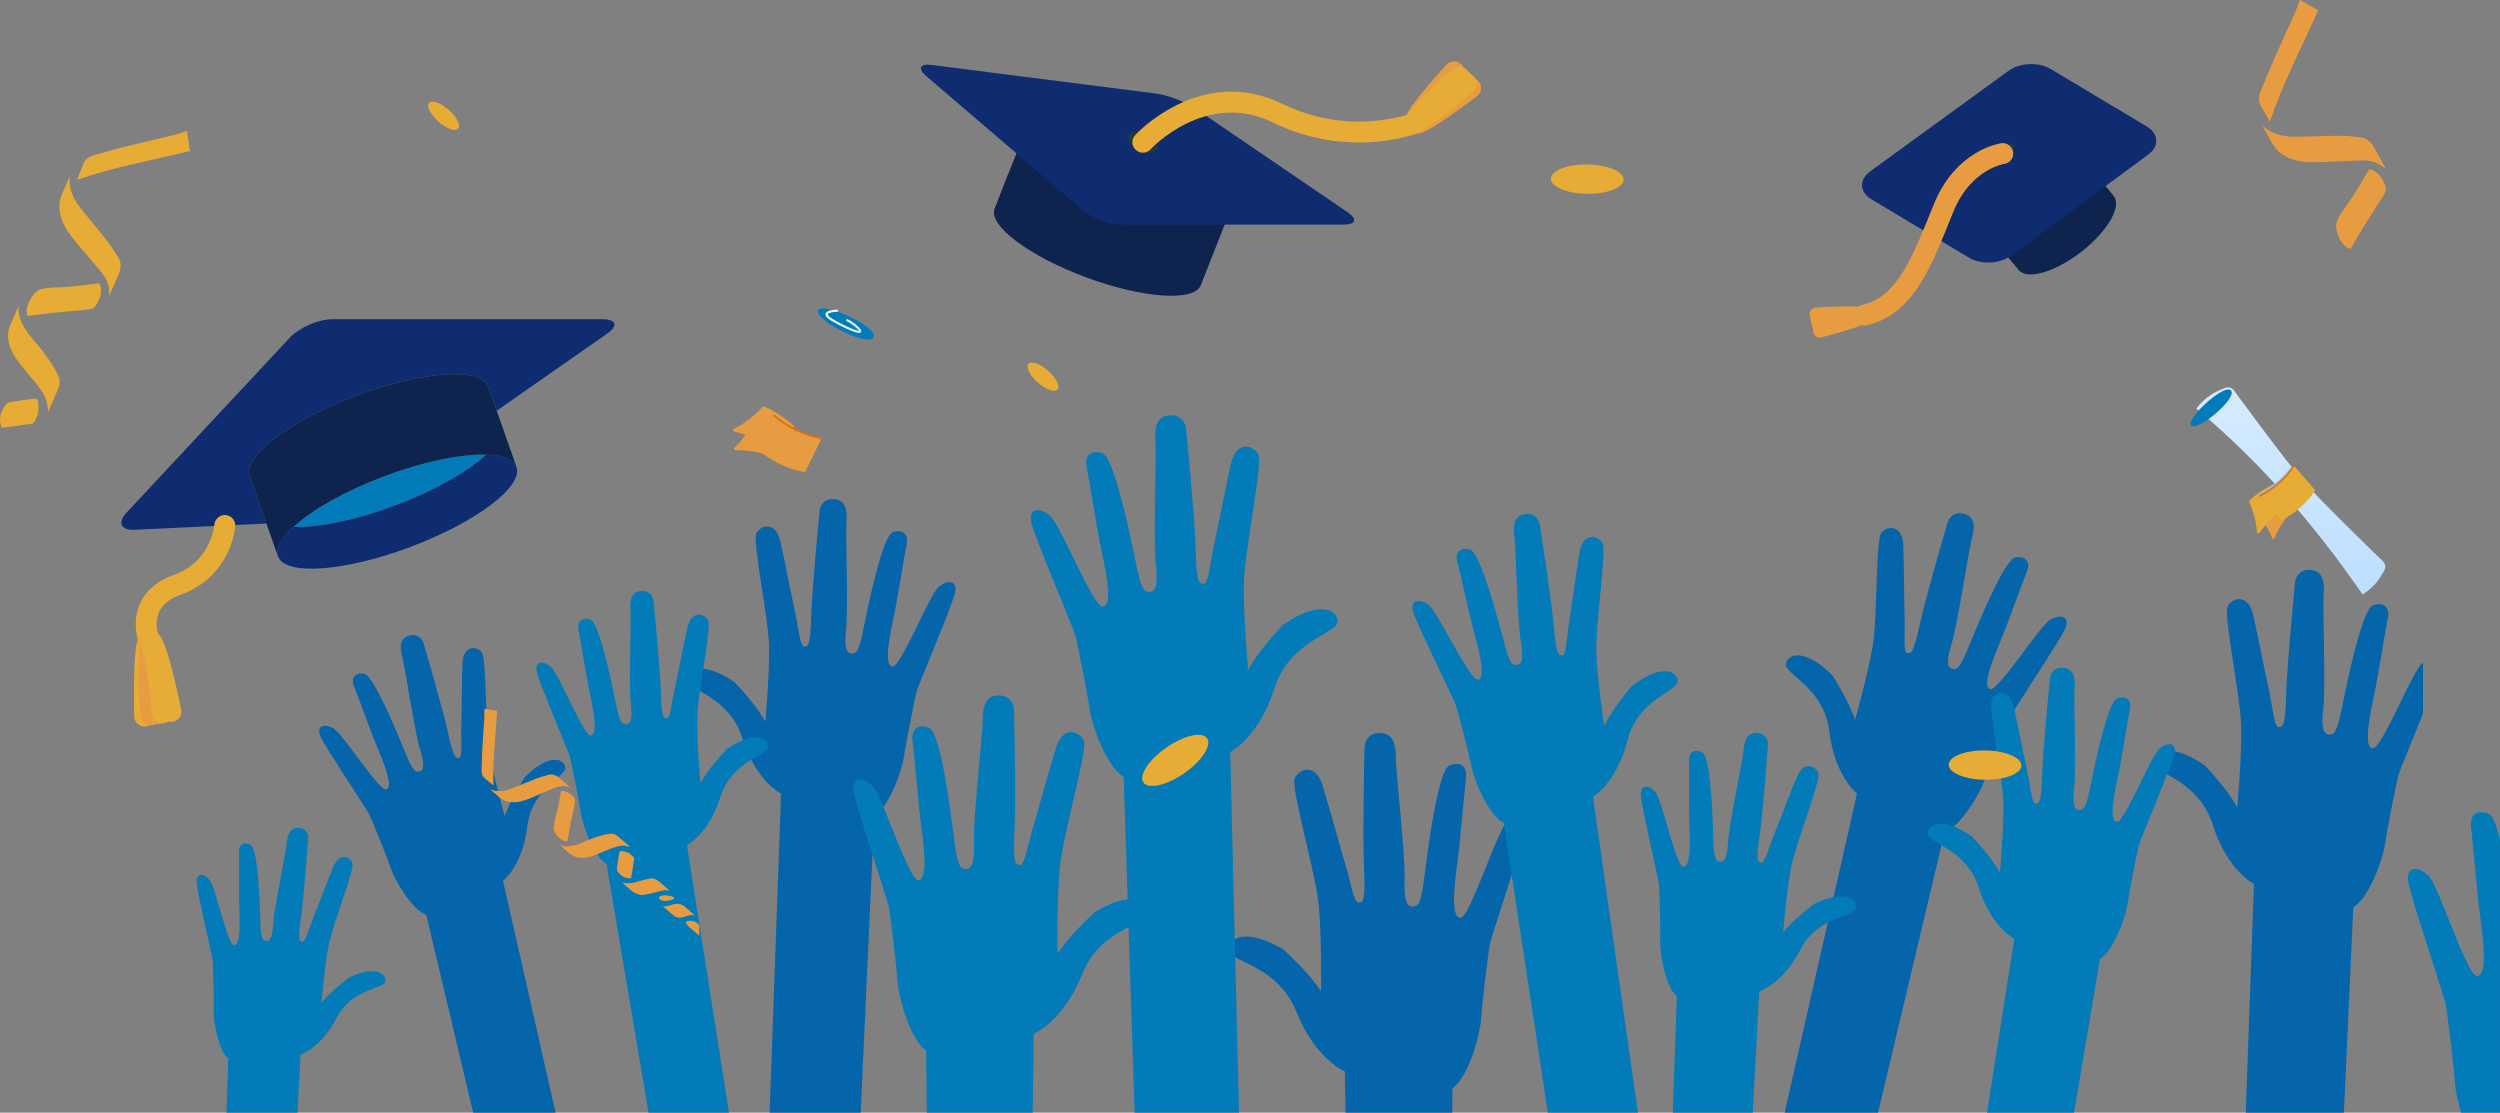 <svg width="537" height="239" viewBox="0 0 537 239" fill="none" xmlns="http://www.w3.org/2000/svg">
<rect x="0" y="0" width="537" height="239" fill="#808080" stroke="none"/>
<g clip-path="url(#clip0_1567_57995)">
<path d="M167.767 170.491C167.767 170.491 162.383 167.822 159.457 158.546C156.533 149.269 147.399 148.281 147.581 145.88C147.761 143.478 151.488 142.099 157.937 146.658C157.937 146.658 160.168 149.092 161.684 151.016C163.2 152.942 164.403 154.994 164.403 154.994C164.403 154.994 165.332 144.649 165.184 138.6C165.035 132.551 161.577 116.292 162.464 114.547C163.348 112.803 166.591 111.84 167.615 116.294C168.639 120.748 169.932 127.637 170.722 131.169C171.513 134.699 171.81 138.796 172.71 138.866C173.611 138.932 174.097 138.516 174.247 132.49C174.397 126.463 176.054 109.683 176.054 109.683C176.054 109.683 176.315 106.986 179.167 107.201C182.019 107.415 181.955 110.277 181.796 112.38C181.638 114.479 182.209 130.975 181.765 134.867C181.322 138.758 181.66 140.293 182.86 140.383C184.061 140.473 184.579 139.606 185.551 134.698C186.523 129.79 189.592 115.078 191.762 114.335C193.932 113.593 195.202 114.745 194.733 116.974C194.264 119.202 192.792 128.753 191.863 133.059C190.936 137.366 189.907 143.025 191.709 143.161C193.509 143.296 199.659 127.759 201.596 126.094C203.533 124.428 205.783 124.598 205.119 127.415C204.454 130.233 197.303 147.054 196.891 148.533C196.478 150.011 194.522 159.976 194.18 162.516C193.837 165.057 191.105 173.304 187.795 175.17L184.69 243.006H165.176L167.771 170.493L167.767 170.491Z" fill="#0465AB"/>
<path d="M288.892 230.15C288.892 230.15 282.563 227.585 278.455 217.32C274.348 207.058 263.914 206.716 263.914 203.98C263.913 201.242 268.02 199.36 275.718 203.979C275.718 203.979 278.453 206.544 280.337 208.596C282.219 210.649 283.758 212.872 283.758 212.872C283.758 212.872 283.929 201.068 283.243 194.226C282.558 187.384 277.253 169.251 278.107 167.197C278.962 165.144 282.555 163.776 284.095 168.737C285.634 173.699 287.688 181.396 288.886 185.33C290.084 189.264 290.77 193.882 291.795 193.882C292.822 193.882 293.335 193.369 292.993 186.527C292.65 179.684 293.095 160.524 293.095 160.524C293.095 160.524 293.161 157.444 296.41 157.444C299.66 157.443 299.831 160.694 299.832 163.088C299.832 165.483 301.887 184.131 301.716 188.578C301.545 193.026 302.059 194.735 303.428 194.735C304.796 194.735 305.31 193.709 305.994 188.065C306.676 182.42 308.9 165.483 311.293 164.457C313.688 163.43 315.228 164.628 314.887 167.193C314.544 169.759 313.69 180.708 313.007 185.67C312.322 190.63 311.639 197.13 313.692 197.13C315.744 197.13 321.389 178.996 323.441 176.943C325.493 174.89 328.06 174.89 327.548 178.14C327.033 181.39 320.364 201.065 320.023 202.776C319.681 204.486 318.313 215.948 318.143 218.856C317.972 221.764 315.577 231.344 311.985 233.74L311.894 243.005H289.051L288.89 230.15H288.892Z" fill="#0465AB"/>
<path d="M398.888 170.421C398.888 170.421 394.095 166.796 392.949 157.138C391.801 147.479 383.01 144.809 383.635 142.483C384.258 140.156 388.176 139.494 393.664 145.175C393.664 145.175 395.405 147.98 396.536 150.153C397.665 152.328 398.469 154.568 398.469 154.568C398.469 154.568 401.305 144.575 402.284 138.604C403.264 132.636 402.893 116.016 404.088 114.467C405.283 112.918 408.646 112.573 408.825 117.141C409.001 121.708 408.993 128.719 409.111 132.334C409.231 135.95 408.761 140.032 409.633 140.268C410.503 140.5 411.057 140.181 412.326 134.288C413.596 128.395 418.347 112.216 418.347 112.216C418.347 112.216 419.104 109.614 421.868 110.356C424.628 111.097 424.032 113.898 423.489 115.932C422.941 117.968 420.433 134.281 419.274 138.023C418.115 141.763 418.159 143.334 419.323 143.646C420.487 143.957 421.156 143.203 423.025 138.562C424.894 133.922 430.646 120.036 432.916 119.712C435.185 119.384 436.22 120.754 435.346 122.856C434.47 124.958 431.246 134.068 429.531 138.127C427.819 142.187 425.756 147.554 427.499 148.023C429.244 148.491 438.178 134.369 440.388 133.092C442.601 131.815 444.782 132.402 443.604 135.045C442.428 137.691 432.269 152.888 431.591 154.263C430.91 155.638 427.133 165.066 426.324 167.498C425.514 169.931 421.294 177.523 417.697 178.742L402.453 243.007H382.438L398.89 170.422L398.888 170.421Z" fill="#0465AB"/>
<path d="M264.25 161.535C264.25 161.535 270.402 158.484 273.743 147.881C277.084 137.278 287.521 136.145 287.314 133.401C287.108 130.657 282.848 129.081 275.479 134.295C275.479 134.295 272.929 137.074 271.197 139.275C269.465 141.476 268.09 143.821 268.09 143.821C268.09 143.821 267.025 131.999 267.194 125.086C267.365 118.172 271.309 99.587 270.297 97.594C269.285 95.602 265.58 94.5 264.409 99.592C263.241 104.682 261.765 112.556 260.862 116.591C259.958 120.627 259.621 125.309 258.59 125.389C257.563 125.465 257.009 124.989 256.836 118.104C256.66 111.216 254.763 92.036 254.763 92.036C254.763 92.036 254.463 88.956 251.205 89.2C247.946 89.447 248.02 92.718 248.2 95.12C248.382 97.521 247.735 116.374 248.242 120.821C248.749 125.267 248.364 127.021 246.991 127.125C245.618 127.228 245.026 126.237 243.914 120.629C242.801 115.019 239.291 98.206 236.81 97.357C234.332 96.508 232.88 97.827 233.416 100.375C233.953 102.922 235.639 113.835 236.701 118.759C237.762 123.681 238.938 130.147 236.881 130.303C234.822 130.457 227.791 112.701 225.577 110.798C223.363 108.894 220.79 109.09 221.55 112.309C222.31 115.53 230.489 134.752 230.961 136.442C231.433 138.132 233.67 149.519 234.063 152.423C234.454 155.326 237.58 164.751 241.364 166.882L243.85 243.004H266.237L264.25 161.533V161.535Z" fill="#047BB9"/>
<path d="M342.171 171.14C342.171 171.14 347.24 168.251 349.558 159.097C351.876 149.944 360.673 148.476 360.365 146.157C360.056 143.84 356.367 142.711 350.37 147.49C350.37 147.49 348.342 149.972 346.98 151.923C345.618 153.873 344.564 155.93 344.564 155.93C344.564 155.93 343.088 145.954 342.894 140.083C342.701 134.212 345.144 118.258 344.188 116.616C343.232 114.974 340.035 114.221 339.291 118.597C338.548 122.969 337.68 129.721 337.11 133.188C336.54 136.654 336.482 140.644 335.613 140.758C334.743 140.875 334.252 140.498 333.769 134.665C333.285 128.833 330.745 112.66 330.745 112.66C330.745 112.66 330.341 110.059 327.588 110.427C324.836 110.793 325.058 113.565 325.329 115.593C325.6 117.621 325.965 133.642 326.612 137.388C327.26 141.135 327.018 142.641 325.86 142.797C324.699 142.95 324.151 142.14 322.933 137.437C321.717 132.733 317.922 118.644 315.779 118.046C313.634 117.446 312.465 118.635 313.045 120.769C313.623 122.902 315.585 132.077 316.723 136.201C317.863 140.324 319.177 145.752 317.438 145.984C315.699 146.215 308.872 131.499 306.903 129.99C304.934 128.485 302.76 128.775 303.561 131.468C304.364 134.162 312.235 150.068 312.715 151.476C313.199 152.888 315.652 162.437 316.124 164.881C316.598 167.325 319.706 175.167 323.02 176.788L333.082 243.007H352.404L342.169 171.14H342.171Z" fill="#047BB9"/>
<path d="M222.028 222.066C222.028 222.066 228.357 219.5 232.462 209.235C236.567 198.971 247.001 198.628 247.001 195.891C247.001 193.153 242.895 191.272 235.198 195.892C235.198 195.892 232.462 198.458 230.579 200.511C228.698 202.564 227.159 204.788 227.159 204.788C227.159 204.788 226.988 192.985 227.67 186.141C228.355 179.299 233.655 161.165 232.8 159.112C231.944 157.059 228.352 155.692 226.813 160.653C225.274 165.612 223.222 173.311 222.024 177.247C220.827 181.181 220.143 185.8 219.117 185.8C218.09 185.8 217.578 185.286 217.919 178.445C218.26 171.601 217.81 152.442 217.81 152.442C217.81 152.442 217.744 149.363 214.494 149.363C211.245 149.363 211.074 152.615 211.074 155.009C211.075 157.404 209.024 176.05 209.195 180.498C209.366 184.947 208.853 186.657 207.486 186.657C206.117 186.657 205.603 185.632 204.918 179.987C204.234 174.342 202.007 157.406 199.614 156.379C197.219 155.354 195.678 156.551 196.02 159.116C196.363 161.683 197.22 172.631 197.905 177.591C198.59 182.554 199.274 189.053 197.221 189.053C195.17 189.054 189.521 170.92 187.468 168.869C185.415 166.816 182.85 166.816 183.363 170.066C183.877 173.318 190.549 192.989 190.891 194.7C191.235 196.411 192.605 207.872 192.775 210.78C192.948 213.688 195.343 223.267 198.936 225.662L199.109 243.007H221.774L222.03 222.067L222.028 222.066Z" fill="#047BB9"/>
<path d="M147.557 181.537C147.557 181.537 152.201 179.233 154.721 171.227C157.241 163.223 165.119 162.366 164.963 160.295C164.806 158.224 161.592 157.033 156.028 160.971C156.028 160.971 154.103 163.07 152.796 164.732C151.488 166.393 150.45 168.164 150.45 168.164C150.45 168.164 149.645 159.24 149.773 154.021C149.898 148.802 152.875 134.772 152.11 133.268C151.344 131.764 148.548 130.932 147.665 134.777C146.784 138.62 145.671 144.564 144.99 147.611C144.309 150.658 144.055 154.194 143.279 154.252C142.501 154.312 142.083 153.952 141.95 148.751C141.818 143.554 140.381 129.077 140.381 129.077C140.381 129.077 140.156 126.749 137.697 126.937C135.236 127.121 135.293 129.591 135.429 131.405C135.566 133.218 135.08 147.45 135.464 150.805C135.848 154.163 135.558 155.487 134.523 155.565C133.487 155.645 133.041 154.895 132.198 150.663C131.358 146.429 128.704 133.736 126.833 133.096C124.962 132.456 123.864 133.451 124.27 135.375C124.676 137.298 125.95 145.535 126.753 149.252C127.554 152.968 128.444 157.85 126.891 157.966C125.337 158.085 120.025 144.682 118.353 143.246C116.682 141.807 114.74 141.955 115.314 144.388C115.889 146.818 122.065 161.327 122.423 162.601C122.78 163.878 124.471 172.475 124.767 174.665C125.063 176.857 127.425 183.972 130.281 185.579L139.974 243.007H157.214L147.557 181.537Z" fill="#047BB9"/>
<path d="M377.897 212.941C377.897 212.941 382.865 211.46 386.709 204C390.556 196.542 398.465 197.04 398.664 194.971C398.861 192.902 395.896 191.183 389.744 194.118C389.744 194.118 387.49 195.857 385.919 197.273C384.348 198.686 383.024 200.256 383.024 200.256C383.024 200.256 383.751 191.324 384.763 186.203C385.775 181.083 391.095 167.763 390.597 166.15C390.098 164.538 387.484 163.244 385.962 166.881C384.439 170.518 382.329 176.187 381.141 179.071C379.951 181.958 379.099 185.4 378.324 185.324C377.547 185.251 377.198 184.825 377.951 179.679C378.704 174.534 379.754 160.024 379.754 160.024C379.754 160.024 379.928 157.691 377.472 157.457C375.015 157.221 374.651 159.664 374.476 161.474C374.304 163.285 371.401 177.226 371.21 180.599C371.017 183.972 370.507 185.228 369.473 185.129C368.438 185.03 368.125 184.218 368.016 179.902C367.907 175.586 367.453 162.628 365.718 161.679C363.984 160.731 362.733 161.524 362.804 163.488C362.877 165.453 362.732 173.787 362.89 177.585C363.048 181.383 363.092 186.345 361.543 186.196C359.991 186.049 357.038 171.937 355.634 170.237C354.234 168.537 352.294 168.351 352.446 170.844C352.599 173.337 356.217 188.686 356.352 190.003C356.486 191.321 356.69 200.082 356.609 202.291C356.527 204.501 357.644 211.915 360.185 213.983L359.182 243.003H376.285L377.897 212.94V212.941Z" fill="#047BB9"/>
<path d="M108.05 189.198C108.05 189.198 112.253 186.02 113.259 177.548C114.266 169.079 121.975 166.736 121.428 164.697C120.881 162.656 117.446 162.076 112.633 167.058C112.633 167.058 111.105 169.519 110.113 171.424C109.122 173.331 108.418 175.295 108.418 175.295C108.418 175.295 105.931 166.533 105.072 161.295C104.214 156.06 104.538 141.486 103.491 140.126C102.444 138.766 99.492 138.465 99.336 142.471C99.182 146.476 99.19 152.625 99.085 155.795C98.98 158.967 99.393 162.546 98.628 162.754C97.864 162.958 97.378 162.678 96.265 157.511C95.151 152.343 90.985 138.152 90.985 138.152C90.985 138.152 90.321 135.87 87.899 136.522C85.477 137.172 85.999 139.628 86.477 141.413C86.957 143.198 89.156 157.506 90.174 160.787C91.19 164.067 91.15 165.444 90.131 165.717C89.111 165.991 88.525 165.329 86.884 161.258C85.244 157.189 80.201 145.012 78.21 144.726C76.22 144.44 75.312 145.64 76.079 147.485C76.848 149.328 79.675 157.318 81.178 160.878C82.68 164.438 84.491 169.146 82.961 169.555C81.431 169.965 73.597 157.582 71.658 156.462C69.716 155.342 67.805 155.857 68.836 158.175C69.868 160.496 78.777 173.823 79.372 175.029C79.97 176.236 83.283 184.503 83.992 186.636C84.703 188.77 88.402 195.429 91.558 196.499L102.59 243.009H120.247L108.051 189.201L108.05 189.198Z" fill="#0465AB"/>
<path d="M64.573 226.49C64.573 226.49 68.93 225.191 72.302 218.65C75.674 212.11 82.612 212.544 82.785 210.73C82.958 208.918 80.357 207.41 74.962 209.982C74.962 209.982 72.987 211.508 71.608 212.748C70.23 213.988 69.069 215.366 69.069 215.366C69.069 215.366 69.705 207.532 70.592 203.042C71.48 198.551 76.147 186.869 75.71 185.456C75.272 184.042 72.979 182.907 71.644 186.096C70.308 189.286 68.46 194.258 67.417 196.789C66.373 199.319 65.626 202.338 64.947 202.272C64.266 202.207 63.959 201.835 64.619 197.32C65.28 192.808 66.2 180.083 66.2 180.083C66.2 180.083 66.353 178.036 64.199 177.831C62.046 177.624 61.725 179.769 61.572 181.355C61.421 182.943 58.876 195.17 58.707 198.128C58.537 201.085 58.089 202.187 57.183 202.1C56.274 202.013 56.002 201.3 55.905 197.517C55.811 193.733 55.412 182.368 53.89 181.536C52.368 180.704 51.272 181.399 51.335 183.121C51.399 184.844 51.271 192.152 51.41 195.485C51.549 198.815 51.587 203.167 50.229 203.037C48.868 202.907 46.277 190.53 45.046 189.039C43.818 187.548 42.117 187.388 42.249 189.573C42.384 191.76 45.558 205.221 45.676 206.375C45.792 207.531 45.972 215.216 45.9 217.152C45.829 219.09 46.809 225.591 49.036 227.406L48.497 243.007H63.684L64.569 226.491L64.573 226.49Z" fill="#047BB9"/>
<path d="M484.151 189.875C484.151 189.875 478.412 187.031 475.294 177.144C472.177 167.258 462.444 166.204 462.636 163.645C462.828 161.086 466.8 159.616 473.673 164.474C473.673 164.474 476.052 167.068 477.667 169.118C479.282 171.171 480.565 173.358 480.565 173.358C480.565 173.358 481.555 162.332 481.397 155.885C481.237 149.439 477.553 132.111 478.497 130.251C479.441 128.391 482.895 127.365 483.988 132.113C485.079 136.86 486.458 144.2 487.301 147.967C488.144 151.729 488.458 156.095 489.419 156.168C490.379 156.239 490.895 155.796 491.056 149.373C491.217 142.951 492.982 125.067 492.982 125.067C492.982 125.067 493.26 122.192 496.299 122.421C499.338 122.648 499.27 125.699 499.101 127.94C498.933 130.179 499.541 147.759 499.068 151.906C498.595 156.053 498.956 157.689 500.236 157.784C501.516 157.88 502.067 156.956 503.104 151.726C504.14 146.496 507.41 130.816 509.722 130.023C512.033 129.233 513.388 130.462 512.888 132.836C512.387 135.211 510.818 145.389 509.829 149.979C508.84 154.57 507.745 160.6 509.664 160.744C511.581 160.889 518.138 144.329 520.201 142.555C520.287 142.481 520.373 142.41 520.46 142.344V153.297C518.12 159.118 515.441 165.554 515.187 166.469C514.745 168.044 512.661 178.664 512.295 181.372C511.931 184.079 509.018 192.868 505.491 194.856L503.286 243.004H482.247L484.148 189.873L484.151 189.875Z" fill="#0465AB"/>
<path d="M536.994 180.239C536.255 177.315 535.448 175.184 534.622 174.831C532.07 173.737 530.429 175.013 530.793 177.749C531.158 180.483 532.072 192.153 532.801 197.438C533.53 202.728 534.26 209.655 532.073 209.655C529.886 209.656 523.867 190.33 521.679 188.143C519.491 185.955 516.756 185.955 517.306 189.419C517.852 192.884 524.963 213.849 525.328 215.673C525.694 217.496 527.154 229.712 527.336 232.809C527.448 234.691 528.432 239.189 530.044 243.007H536.995V180.24L536.994 180.239Z" fill="#047BB9"/>
<path d="M432.671 201.644C432.671 201.644 427.72 199.188 425.037 190.657C422.351 182.126 413.954 181.214 414.12 179.005C414.288 176.798 417.714 175.529 423.642 179.727C423.642 179.727 425.693 181.963 427.087 183.734C428.479 185.504 429.587 187.393 429.587 187.393C429.587 187.393 430.445 177.882 430.309 172.32C430.175 166.758 427.004 151.806 427.818 150.202C428.635 148.598 431.615 147.713 432.556 151.81C433.494 155.906 434.682 162.241 435.407 165.488C436.133 168.735 436.402 172.503 437.231 172.565C438.059 172.628 438.505 172.245 438.646 166.703C438.787 161.164 440.317 145.734 440.317 145.734C440.317 145.734 440.559 143.253 443.181 143.453C445.803 143.651 445.741 146.283 445.597 148.215C445.452 150.148 445.969 165.316 445.559 168.893C445.149 172.47 445.459 173.882 446.562 173.964C447.667 174.048 448.143 173.251 449.04 168.74C449.936 164.227 452.764 150.701 454.759 150.018C456.753 149.337 457.921 150.397 457.491 152.446C457.058 154.496 455.7 163.274 454.844 167.235C453.989 171.195 453.042 176.399 454.698 176.523C456.353 176.649 462.015 162.364 463.797 160.834C465.577 159.302 467.648 159.459 467.036 162.051C466.423 164.641 459.839 180.104 459.459 181.463C459.08 182.823 457.277 191.987 456.961 194.319C456.645 196.656 454.128 204.238 451.084 205.952L444.83 243.006H426.174L432.672 201.644H432.671Z" fill="#047BB9"/>
<path fill-rule="evenodd" clip-rule="evenodd" d="M14.998 37.863C14.715 40.355 15.604 42.474 17.032 44.351C18.867 46.762 20.882 49.034 22.749 51.422C23.734 52.678 24.617 54.023 25.456 55.385C26.085 56.404 25.993 57.571 25.58 58.635C24.931 60.314 24.155 61.948 23.443 63.577C23.489 63.626 23.402 63.573 23.407 63.534C23.722 61.435 22.827 59.739 21.56 58.206C19.678 55.929 17.7 53.73 15.846 51.432C14.544 49.817 13.386 48.092 12.936 46.002C12.649 44.674 12.697 43.353 13.166 42.099C13.707 40.661 14.38 39.273 14.997 37.863H14.998Z" fill="#E6AC35"/>
<path fill-rule="evenodd" clip-rule="evenodd" d="M16.555 38.617C16.988 37.516 17.414 36.412 17.855 35.314C18.623 33.399 20.512 33.28 22.101 32.811C24.938 31.974 27.82 31.293 30.693 30.582C32.872 30.042 35.069 29.578 37.248 29.038C38.214 28.799 39.157 28.458 40.166 28.146C40.378 29.581 40.58 30.949 40.802 32.446C32.804 34.401 24.62 35.845 16.556 38.616L16.555 38.617Z" fill="#E6AC35"/>
<path fill-rule="evenodd" clip-rule="evenodd" d="M4.006 65.699C3.81 67.76 4.619 69.477 5.67 71.059C6.484 72.284 7.53 73.356 8.445 74.518C10.025 76.522 11.585 78.533 12.585 80.924C12.953 81.803 12.867 82.617 12.542 83.414C11.822 85.174 11.03 86.907 10.324 88.523C10.282 88.085 10.255 87.459 10.152 86.847C9.86 85.087 8.79 83.728 7.743 82.377C6.609 80.917 5.362 79.543 4.239 78.079C2.742 76.124 1.51 74.037 1.769 71.429C1.818 70.931 1.965 70.426 2.156 69.962C2.75 68.532 3.386 67.12 4.006 65.699Z" fill="#E6AC35"/>
<path fill-rule="evenodd" clip-rule="evenodd" d="M21.326 60.852C22.316 62.463 21.177 65.173 20.224 66.027C19.759 66.444 18.891 66.483 18.192 66.557C15.836 66.809 13.473 66.977 11.117 67.222C9.404 67.399 7.697 67.647 5.927 67.87C5.426 66.482 5.977 65.191 6.732 63.939C6.835 63.767 6.983 63.622 7.09 63.452C7.875 62.227 9.135 61.943 10.434 61.834C12.129 61.693 13.836 61.694 15.531 61.543C17.299 61.385 19.057 61.119 20.821 60.902C20.992 60.88 21.166 60.867 21.325 60.851L21.326 60.852Z" fill="#E6AC35"/>
<path fill-rule="evenodd" clip-rule="evenodd" d="M0.36 91.902C-0.408 89.96 0.122 88.294 1.294 86.835C1.605 86.452 2.347 86.348 2.915 86.253C4.444 85.997 5.981 85.797 7.522 85.621C7.724 85.6 8.133 85.846 8.148 85.997C8.235 86.862 8.353 87.754 8.222 88.602C8.118 89.293 7.7 89.942 7.38 90.591C7.291 90.772 7.077 90.982 6.894 91.008C4.712 91.326 2.526 91.612 0.36 91.902Z" fill="#E6AC35"/>
<path fill-rule="evenodd" clip-rule="evenodd" d="M485.953 26.9C487.824 28.721 490.134 29.34 492.589 29.361C495.741 29.389 498.896 29.179 502.05 29.163C503.714 29.155 505.383 29.286 507.036 29.464C508.277 29.595 509.178 30.415 509.79 31.431C510.758 33.036 511.608 34.715 512.497 36.34C512.562 36.334 512.466 36.371 512.437 36.342C510.909 34.744 508.944 34.398 506.875 34.465C503.801 34.563 500.734 34.789 497.66 34.85C495.504 34.89 493.346 34.745 491.337 33.783C490.062 33.172 489.006 32.291 488.274 31.106C487.434 29.746 486.722 28.304 485.954 26.899L485.953 26.9Z" fill="#E89C41"/>
<path fill-rule="evenodd" clip-rule="evenodd" d="M487.573 26.1C486.943 25.042 486.309 23.987 485.684 22.924C484.599 21.072 485.703 19.442 486.331 17.837C487.452 14.968 488.727 12.163 489.973 9.345C490.918 7.21 491.934 5.105 492.88 2.968C493.299 2.021 493.621 1.027 494.007 0C495.321 0.737 496.576 1.442 497.949 2.216C494.46 10.044 490.432 17.699 487.573 26.099V26.1Z" fill="#E89C41"/>
<path fill-rule="evenodd" clip-rule="evenodd" d="M508.915 36.344C510.872 36.557 512.375 39.22 512.47 40.547C512.515 41.197 511.995 41.935 511.611 42.558C510.319 44.658 508.948 46.709 507.648 48.803C506.704 50.326 505.817 51.89 504.877 53.488C503.414 53.016 502.703 51.738 502.154 50.319C502.079 50.124 502.053 49.912 501.982 49.714C501.475 48.289 502.045 47.072 502.784 45.932C503.749 44.447 504.835 43.042 505.791 41.552C506.789 39.997 507.69 38.382 508.634 36.792C508.726 36.636 508.826 36.488 508.914 36.345L508.915 36.344Z" fill="#E89C41"/>
<path d="M453.99 42.054L446.534 32.983C444.673 30.793 438.608 32.593 432.986 37C427.364 41.41 424.311 46.76 426.169 48.948L429.857 53.435C429.819 53.396 429.773 53.367 429.74 53.327L433.629 58.021C435.485 60.209 441.55 58.41 447.175 54.003C452.796 49.593 455.848 44.243 453.989 42.053L453.99 42.054Z" fill="#0E234D"/>
<path d="M461.16 27.188C463.723 28.723 463.853 31.428 461.448 33.2L431.974 54.923C429.569 56.696 425.504 56.891 422.94 55.357L401.964 42.804C399.401 41.27 399.282 38.578 401.697 36.821L431.42 15.217C433.837 13.46 437.912 13.278 440.475 14.811L461.16 27.188Z" fill="#102C71"/>
<path d="M431.787 33.345C430.915 34.194 429.886 34.555 429.496 34.151C429.104 33.748 429.495 32.733 430.371 31.883C431.243 31.034 432.269 30.674 432.661 31.077C433.054 31.48 432.663 32.494 431.787 33.344V33.345Z" fill="#183B44"/>
<path d="M430.192 32.989C430.192 32.989 421.817 34.106 417.519 44.592C413.225 55.076 409.686 65.62 400.547 67.668" stroke="#E89C41" stroke-width="4.489" stroke-miterlimit="10" stroke-linecap="round" stroke-linejoin="round"/>
<path d="M390.109 67.51C390.109 67.51 400.915 66.746 400.473 67.78C400.033 68.813 390.894 71.085 390.894 71.085" stroke="#231F1F" stroke-width="1.728" stroke-miterlimit="10"/>
<path d="M390.492 69.3L400.465 67.781" stroke="#231F1F" stroke-width="1.728" stroke-miterlimit="10"/>
<path d="M400.479 67.78C400.479 67.78 394.043 67.719 390.312 68.403" stroke="#231F1F" stroke-width="1.728" stroke-miterlimit="10"/>
<path d="M390.633 69.936C390.633 69.936 398.687 68.839 400.462 67.781" stroke="#231F1F" stroke-width="1.728" stroke-miterlimit="10"/>
<path d="M390.109 67.51C390.109 67.51 400.915 66.746 400.473 67.78C400.033 68.813 390.894 71.085 390.894 71.085" stroke="#E89C41" stroke-width="2.865" stroke-miterlimit="10" stroke-linecap="round" stroke-linejoin="round"/>
<path d="M390.492 69.3L400.465 67.781" stroke="#E89C41" stroke-width="2.865" stroke-miterlimit="10" stroke-linecap="round" stroke-linejoin="round"/>
<path d="M400.479 67.78C400.479 67.78 394.043 67.719 390.312 68.403" stroke="#E89C41" stroke-width="2.865" stroke-miterlimit="10" stroke-linecap="round" stroke-linejoin="round"/>
<path d="M390.633 69.936C390.633 69.936 398.687 68.839 400.462 67.781" stroke="#E89C41" stroke-width="2.865" stroke-miterlimit="10" stroke-linecap="round" stroke-linejoin="round"/>
<path d="M71.372 68.571C68.384 68.571 64.273 70.359 62.236 72.543L27.208 110.091C25.171 112.276 25.945 113.946 28.929 113.802L67.644 111.947C70.628 111.803 75.074 110.288 77.524 108.579L130.404 71.679C132.854 69.97 132.415 68.571 129.426 68.571H71.372Z" fill="#102C71"/>
<path d="M48.292 112.875C48.292 112.875 47.605 122.212 38.099 125.607C28.593 129.001 31.988 137.488 31.988 137.488" stroke="#E6AC35" stroke-width="4.489" stroke-miterlimit="10" stroke-linecap="round" stroke-linejoin="round"/>
<path d="M31.064 153.796C31.064 153.796 30.65 136.826 32.237 137.592C33.821 138.359 36.716 152.827 36.716 152.827" stroke="#231F1F" stroke-width="2.708" stroke-miterlimit="10"/>
<path d="M33.879 153.311L32.227 137.592" stroke="#231F1F" stroke-width="2.708" stroke-miterlimit="10"/>
<path d="M32.238 137.592C32.238 137.592 31.677 147.664 32.477 153.551" stroke="#231F1F" stroke-width="2.708" stroke-miterlimit="10"/>
<path d="M34.887 153.137C34.887 153.137 33.754 140.448 32.227 137.592" stroke="#231F1F" stroke-width="2.708" stroke-miterlimit="10"/>
<path d="M31.064 153.796C31.064 153.796 30.65 136.826 32.237 137.592C33.821 138.359 36.716 152.827 36.716 152.827" stroke="#E6AC35" stroke-width="4.489" stroke-miterlimit="10" stroke-linecap="round" stroke-linejoin="round"/>
<path d="M33.879 153.311L32.227 137.592" stroke="#E89C41" stroke-width="4.489" stroke-miterlimit="10" stroke-linecap="round" stroke-linejoin="round"/>
<path d="M32.238 137.592C32.238 137.592 31.677 147.664 32.477 153.551" stroke="#E89C41" stroke-width="4.489" stroke-miterlimit="10" stroke-linecap="round" stroke-linejoin="round"/>
<path d="M34.887 153.137C34.887 153.137 33.754 140.448 32.227 137.592" stroke="#E6AC35" stroke-width="4.489" stroke-miterlimit="10" stroke-linecap="round" stroke-linejoin="round"/>
<path d="M110.927 100.26L104.85 82.998C103.277 78.812 90.537 79.732 76.397 85.051C62.256 90.369 52.071 98.078 53.645 102.262L56.65 110.8L59.722 119.526C61.297 123.712 74.037 122.794 88.178 117.474C102.317 112.154 112.504 104.447 110.927 100.261V100.26Z" fill="#488C9C"/>
<path d="M82.483 102.314C74.003 105.504 66.966 109.552 63.016 113.185C68.384 113.351 76.421 111.756 84.99 108.531C93.471 105.34 100.507 101.292 104.456 97.66C99.09 97.494 91.053 99.089 82.483 102.314Z" fill="#047BB9"/>
<path d="M110.926 100.261C110.306 98.611 107.934 97.767 104.445 97.659C100.495 101.291 93.46 105.339 84.978 108.53C76.408 111.755 68.373 113.35 63.004 113.184C60.369 115.607 59.091 117.849 59.721 119.526C61.296 123.712 74.036 122.794 88.177 117.474C102.317 112.154 112.504 104.447 110.926 100.261Z" fill="#102C71"/>
<path d="M104.85 82.998C103.277 78.812 90.537 79.732 76.397 85.051C62.256 90.369 52.071 98.078 53.645 102.262L56.65 110.8L59.722 119.526C59.092 117.849 60.369 115.608 63.005 113.185C66.956 109.551 73.992 105.503 82.472 102.313C91.043 99.089 99.079 97.493 104.445 97.66C107.935 97.767 110.306 98.611 110.927 100.261L104.85 82.999V82.998Z" fill="#0E234D"/>
<path d="M257.948 61.224L263.74 46.52C265.079 42.898 256.244 36.297 244.007 31.776C231.77 27.255 220.766 26.527 219.428 30.151L216.563 37.422C216.581 37.351 216.578 37.275 216.603 37.208L213.634 44.854C212.296 48.477 221.129 55.079 233.368 59.602C245.605 64.12 256.609 64.848 257.947 61.226L257.948 61.224Z" fill="#0E234D"/>
<path d="M256.786 23.323C254.653 21.871 250.815 20.415 248.257 20.088L200.104 13.946C197.545 13.619 197.054 14.725 199.013 16.402L232.636 45.188C234.596 46.865 238.309 48.239 240.89 48.239H288.673C291.252 48.239 291.62 47.05 289.486 45.597L256.786 23.323Z" fill="#102C71"/>
<path d="M248.643 32.103C248.167 33.072 246.37 33.163 244.624 32.308C242.88 31.451 241.851 29.972 242.327 29.004C242.802 28.034 244.601 27.943 246.347 28.798C248.091 29.655 249.119 31.135 248.643 32.103Z" fill="#183B44"/>
<path d="M245.484 30.551C245.484 30.551 258.382 16.481 274.408 24.3C290.433 32.116 304.505 26.252 304.505 26.252" stroke="#E6AC35" stroke-width="4.489" stroke-miterlimit="10" stroke-linecap="round" stroke-linejoin="round"/>
<path d="M315.883 18.886C315.883 18.886 304.253 27.807 303.983 26.311C303.71 24.815 312.332 15.435 312.332 15.435" stroke="#E89C41" stroke-width="4.489" stroke-miterlimit="10" stroke-linecap="round" stroke-linejoin="round"/>
<path d="M314.101 17.162L303.977 26.313" stroke="#E89C41" stroke-width="4.489" stroke-miterlimit="10" stroke-linecap="round" stroke-linejoin="round"/>
<path d="M303.977 26.312C303.977 26.312 311.288 21.579 314.989 18.025" stroke="#E6AC35" stroke-width="4.489" stroke-miterlimit="10" stroke-linecap="round" stroke-linejoin="round"/>
<path d="M313.467 16.547C313.467 16.547 305.19 23.794 303.977 26.312" stroke="#E6AC35" stroke-width="4.489" stroke-miterlimit="10" stroke-linecap="round" stroke-linejoin="round"/>
<path fill-rule="evenodd" clip-rule="evenodd" d="M348.745 38.578C348.724 40.319 345.21 41.685 340.9 41.632C336.589 41.58 333.112 40.123 333.133 38.384C333.155 36.643 336.668 35.277 340.979 35.331C345.289 35.385 348.765 36.838 348.745 38.578Z" fill="#E6AC35"/>
<path fill-rule="evenodd" clip-rule="evenodd" d="M98.406 27.614C97.793 28.31 95.897 27.643 94.173 26.123C92.448 24.603 91.548 22.806 92.161 22.11C92.777 21.414 94.671 22.081 96.395 23.602C98.12 25.12 99.019 26.916 98.406 27.613V27.614Z" fill="#E6AC35"/>
<path fill-rule="evenodd" clip-rule="evenodd" d="M227.164 83.666C226.549 84.363 224.654 83.695 222.93 82.175C221.206 80.655 220.305 78.859 220.92 78.163C221.534 77.466 223.428 78.133 225.152 79.655C226.877 81.173 227.775 82.97 227.164 83.666Z" fill="#E6AC35"/>
<path fill-rule="evenodd" clip-rule="evenodd" d="M157.676 96.239L157.648 96.432C157.729 96.525 157.828 96.61 157.898 96.708C161.504 96.668 165.183 97.497 168.545 99.109C168.635 99.065 168.723 99.021 168.813 98.978L169.767 92.414C167.343 91.222 164.849 90.095 162.232 89.754C161.255 92.066 159.552 94.498 157.676 96.239Z" fill="#E89C41"/>
<path fill-rule="evenodd" clip-rule="evenodd" d="M157.515 92.18L157.43 92.351C157.482 92.459 157.557 92.56 157.597 92.67C161.201 93.513 164.617 95.183 167.496 97.507C167.596 97.488 167.696 97.469 167.799 97.451L170.671 91.561C168.607 89.857 166.456 88.197 163.95 87.24C162.301 89.157 159.895 91.011 157.516 92.18H157.515Z" fill="#E89C41"/>
<path fill-rule="evenodd" clip-rule="evenodd" d="M175.732 66.609C174.801 68.736 186.535 74.677 187.635 72.417C188.739 70.158 176.549 64.74 175.732 66.609Z" fill="#047BB9"/>
<path fill-rule="evenodd" clip-rule="evenodd" d="M184.963 71.303C184.922 71.394 184.844 71.46 184.737 71.498C183.9 71.784 179.688 69.6 178.5 68.852C177.584 68.277 177.217 67.803 177.345 67.361C177.352 67.329 177.367 67.298 177.382 67.267C177.724 66.565 179.453 66.509 179.991 66.509V66.971C179.03 66.971 177.944 67.168 177.801 67.462C177.796 67.472 177.794 67.481 177.791 67.49C177.777 67.541 177.752 67.83 178.751 68.459C180.438 69.522 183.833 71.096 184.517 71.068C184.31 70.619 182.662 69.285 181.741 68.926L181.911 68.494C182.844 68.855 185.017 70.457 185.003 71.144C185.003 71.202 184.99 71.255 184.964 71.302L184.963 71.303Z" fill="url(#paint0_linear_1567_57995)"/>
<path fill-rule="evenodd" clip-rule="evenodd" d="M176.309 93.906C172.647 93.189 169.227 91.523 166.403 89.085C166.288 89.132 166.156 89.145 166.037 89.179L162.719 95.976C165.65 98.579 169.25 100.337 173.104 101.043L176.44 94.207C176.396 94.107 176.353 94.006 176.31 93.906H176.309Z" fill="#DA7414"/>
<path fill-rule="evenodd" clip-rule="evenodd" d="M176.377 94.351C175.226 96.712 174.075 99.071 172.922 101.433C169.07 100.727 165.467 98.969 162.539 96.366C163.69 94.005 164.844 91.645 165.994 89.284C168.922 91.887 172.525 93.645 176.377 94.351Z" fill="#E89C41"/>
<path fill-rule="evenodd" clip-rule="evenodd" d="M488.083 115.682L488.227 115.77C488.328 115.737 488.428 115.687 488.529 115.663C489.707 112.787 491.602 110.141 494.01 108.012C494.005 107.926 493.999 107.841 493.996 107.757L489.102 104.796C487.343 106.321 485.609 107.925 484.461 109.888C485.969 111.439 487.33 113.608 488.085 115.683L488.083 115.682Z" fill="#E89C41"/>
<path fill-rule="evenodd" clip-rule="evenodd" d="M484.812 114.44L484.92 114.564C485.023 114.558 485.128 114.533 485.229 114.538C487.107 111.96 489.58 109.805 492.393 108.299C492.41 108.213 492.429 108.128 492.45 108.04L488.736 103.781C486.689 104.849 484.649 106.002 483.047 107.672C484.018 109.624 484.683 112.157 484.812 114.44Z" fill="#E6AC35"/>
<path fill-rule="evenodd" clip-rule="evenodd" d="M507.484 127.699C508.044 127.339 508.609 126.939 509.162 126.457C510.566 125.232 511.59 123.572 512.165 122.489C512.501 121.852 512.385 121.079 511.866 120.579C508.818 117.629 498.246 107.348 494.675 103.253C491.101 99.156 482.355 87.284 479.847 83.862C479.422 83.281 478.671 83.059 477.996 83.308C476.844 83.73 475.059 84.518 473.654 85.743C472.912 86.39 472.297 87.084 471.766 87.757C485.608 99.353 497.191 112.766 507.481 127.699H507.484Z" fill="url(#paint1_linear_1567_57995)"/>
<path fill-rule="evenodd" clip-rule="evenodd" d="M470.611 91.385C471.989 92.839 480.644 85.511 479.218 83.879C477.795 82.245 469.401 90.109 470.611 91.385Z" fill="#047BB9"/>
<path fill-rule="evenodd" clip-rule="evenodd" d="M492.185 100.155C493.646 101.829 495.104 103.504 496.563 105.176C494.892 107.817 492.494 109.908 489.651 111.204C488.193 109.53 486.732 107.857 485.273 106.184C487.98 104.625 490.357 102.69 492.185 100.155Z" fill="url(#paint2_linear_1567_57995)"/>
<path fill-rule="evenodd" clip-rule="evenodd" d="M492.491 100.085C490.692 102.755 488.222 104.912 485.337 106.336C485.336 106.443 485.301 106.552 485.289 106.66L489.576 111.576C492.627 110.121 495.23 107.852 497.084 105.027L492.774 100.084C492.679 100.086 492.585 100.085 492.492 100.085H492.491Z" fill="#DA7414"/>
<path fill-rule="evenodd" clip-rule="evenodd" d="M492.859 100.188C494.348 101.894 495.836 103.6 497.325 105.308C495.471 108.131 492.868 110.403 489.817 111.855C488.328 110.149 486.841 108.441 485.352 106.735C488.402 105.281 491.005 103.01 492.859 100.188Z" fill="#E6AC35"/>
<path fill-rule="evenodd" clip-rule="evenodd" d="M105.234 169.501C106.706 170.144 108.171 169.998 109.589 169.48C111.411 168.81 113.181 168.006 114.994 167.313C115.951 166.947 116.94 166.661 117.93 166.404C118.674 166.209 119.37 166.487 119.944 166.939C120.85 167.654 121.703 168.436 122.567 169.179C122.604 169.161 122.556 169.204 122.532 169.193C121.306 168.603 120.1 168.832 118.923 169.319C117.174 170.042 115.457 170.838 113.7 171.539C112.466 172.03 111.193 172.415 109.828 172.295C108.962 172.221 108.163 171.941 107.483 171.418C106.705 170.818 105.982 170.142 105.235 169.5L105.234 169.501Z" fill="#E89C41"/>
<path fill-rule="evenodd" clip-rule="evenodd" d="M105.991 168.688C105.398 168.217 104.804 167.747 104.213 167.27C103.188 166.439 103.47 165.261 103.483 164.199C103.505 162.304 103.633 160.412 103.738 158.52C103.819 157.084 103.949 155.653 104.029 154.217C104.065 153.58 104.036 152.938 104.035 152.263C104.952 152.404 105.828 152.538 106.786 152.685C106.475 157.949 105.816 163.231 105.991 168.688Z" fill="#E89C41"/>
<path fill-rule="evenodd" clip-rule="evenodd" d="M120.195 181.471C121.42 181.98 122.623 181.808 123.789 181.463C124.693 181.196 125.546 180.758 126.428 180.417C127.955 179.828 129.479 179.253 131.132 179.091C131.738 179.031 132.222 179.237 132.648 179.587C133.589 180.36 134.5 181.172 135.356 181.908C135.079 181.85 134.692 181.749 134.298 181.696C133.166 181.543 132.133 181.942 131.108 182.328C130.001 182.746 128.925 183.251 127.816 183.662C126.338 184.21 124.829 184.57 123.28 183.92C122.985 183.796 122.705 183.612 122.455 183.405C121.692 182.773 120.948 182.117 120.196 181.469L120.195 181.471Z" fill="#E89C41"/>
<path fill-rule="evenodd" clip-rule="evenodd" d="M120.497 169.96C121.671 169.657 123.114 170.867 123.457 171.61C123.624 171.974 123.485 172.513 123.397 172.954C123.109 174.444 122.764 175.922 122.47 177.409C122.256 178.492 122.085 179.584 121.89 180.708C120.945 180.753 120.26 180.172 119.634 179.474C119.549 179.378 119.489 179.262 119.405 179.163C118.803 178.452 118.867 177.627 119.047 176.811C119.279 175.747 119.6 174.702 119.828 173.636C120.066 172.525 120.233 171.399 120.432 170.278C120.451 170.169 120.476 170.06 120.497 169.96Z" fill="#E89C41"/>
<path fill-rule="evenodd" clip-rule="evenodd" d="M143.898 191.355C142.87 191.024 141.927 191.362 140.966 191.62C140.13 191.844 139.281 192.031 138.429 192.182C137.314 192.38 136.379 191.906 135.536 191.245C134.879 190.727 134.261 190.156 133.664 189.548C134.966 189.915 136.171 189.655 137.384 189.256C138.096 189.024 138.838 188.878 139.571 188.719C140.323 188.554 140.961 188.874 141.517 189.319C142.331 189.97 143.107 190.673 143.897 191.354L143.898 191.355Z" fill="#E89C41"/>
<path fill-rule="evenodd" clip-rule="evenodd" d="M135.551 188.646C134.217 188.749 133.296 188.111 132.626 187.119C132.449 186.857 132.526 186.383 132.575 186.018C132.706 185.033 132.874 184.054 133.058 183.079C133.081 182.95 133.308 182.749 133.405 182.768C133.951 182.877 134.519 182.973 135.014 183.212C135.417 183.407 135.737 183.785 136.073 184.103C136.166 184.192 136.255 184.362 136.237 184.479C136.021 185.873 135.782 187.265 135.552 188.646H135.551Z" fill="#E89C41"/>
<path fill-rule="evenodd" clip-rule="evenodd" d="M142.345 194.618C143.134 194.817 143.825 194.496 144.533 194.281C145.549 193.97 146.448 194.128 147.246 194.885C147.906 195.513 148.623 196.083 149.33 196.693C148.333 196.275 147.45 196.845 146.521 197.058C145.877 197.206 145.285 197.077 144.804 196.713C143.947 196.064 143.16 195.322 142.344 194.618H142.345Z" fill="#E89C41"/>
<path fill-rule="evenodd" clip-rule="evenodd" d="M150.218 200.995C149.707 200.555 149.227 200.141 148.746 199.727C148.403 199.432 148.025 199.169 147.729 198.832C147.528 198.605 147.438 198.278 147.297 197.99C148.403 197.544 149.588 197.847 150.15 198.737C150.279 198.938 150.165 199.29 150.171 199.573C150.181 200.005 150.199 200.437 150.217 200.995H150.218Z" fill="#E89C41"/>
<path fill-rule="evenodd" clip-rule="evenodd" d="M141.629 192.554C142.624 192.153 143.612 192.316 144.592 192.629C144.698 192.663 144.829 192.809 144.836 192.91C144.842 192.992 144.691 193.13 144.583 193.167C143.777 193.445 142.964 193.695 142.107 193.36C141.609 193.165 141.592 193.143 141.63 192.554H141.629Z" fill="#E89C41"/>
<path fill-rule="evenodd" clip-rule="evenodd" d="M434.19 164.442C434.169 166.182 430.656 167.549 426.346 167.495C422.034 167.443 418.557 165.987 418.578 164.247C418.601 162.506 422.113 161.14 426.424 161.194C430.735 161.249 434.211 162.701 434.19 164.442Z" fill="#E6AC35"/>
<path fill-rule="evenodd" clip-rule="evenodd" d="M259.281 158.587C260.339 160.111 258.139 163.473 254.362 166.097C250.588 168.719 246.669 169.609 245.61 168.086C244.55 166.561 246.752 163.199 250.528 160.576C254.302 157.954 258.222 157.063 259.281 158.587Z" fill="#E6AC35"/>
</g>
<defs>
<linearGradient id="paint0_linear_1567_57995" x1="179.162" y1="70.357" x2="183.157" y2="67.946" gradientUnits="userSpaceOnUse">
<stop stop-color="white"/>
<stop offset="1" stop-color="#D6EBFF"/>
</linearGradient>
<linearGradient id="paint1_linear_1567_57995" x1="496.029" y1="129.491" x2="488.278" y2="81.759" gradientUnits="userSpaceOnUse">
<stop stop-color="#BDDFFF"/>
<stop offset="1" stop-color="#D6EBFF"/>
</linearGradient>
<linearGradient id="paint2_linear_1567_57995" x1="491.752" y1="110.867" x2="490.084" y2="100.494" gradientUnits="userSpaceOnUse">
<stop stop-color="#54ACFF"/>
<stop offset="1" stop-color="#91CAFF"/>
</linearGradient>
<clipPath id="clip0_1567_57995">
<rect width="537" height="243.005" fill="white"/>
</clipPath>
</defs>
</svg>
